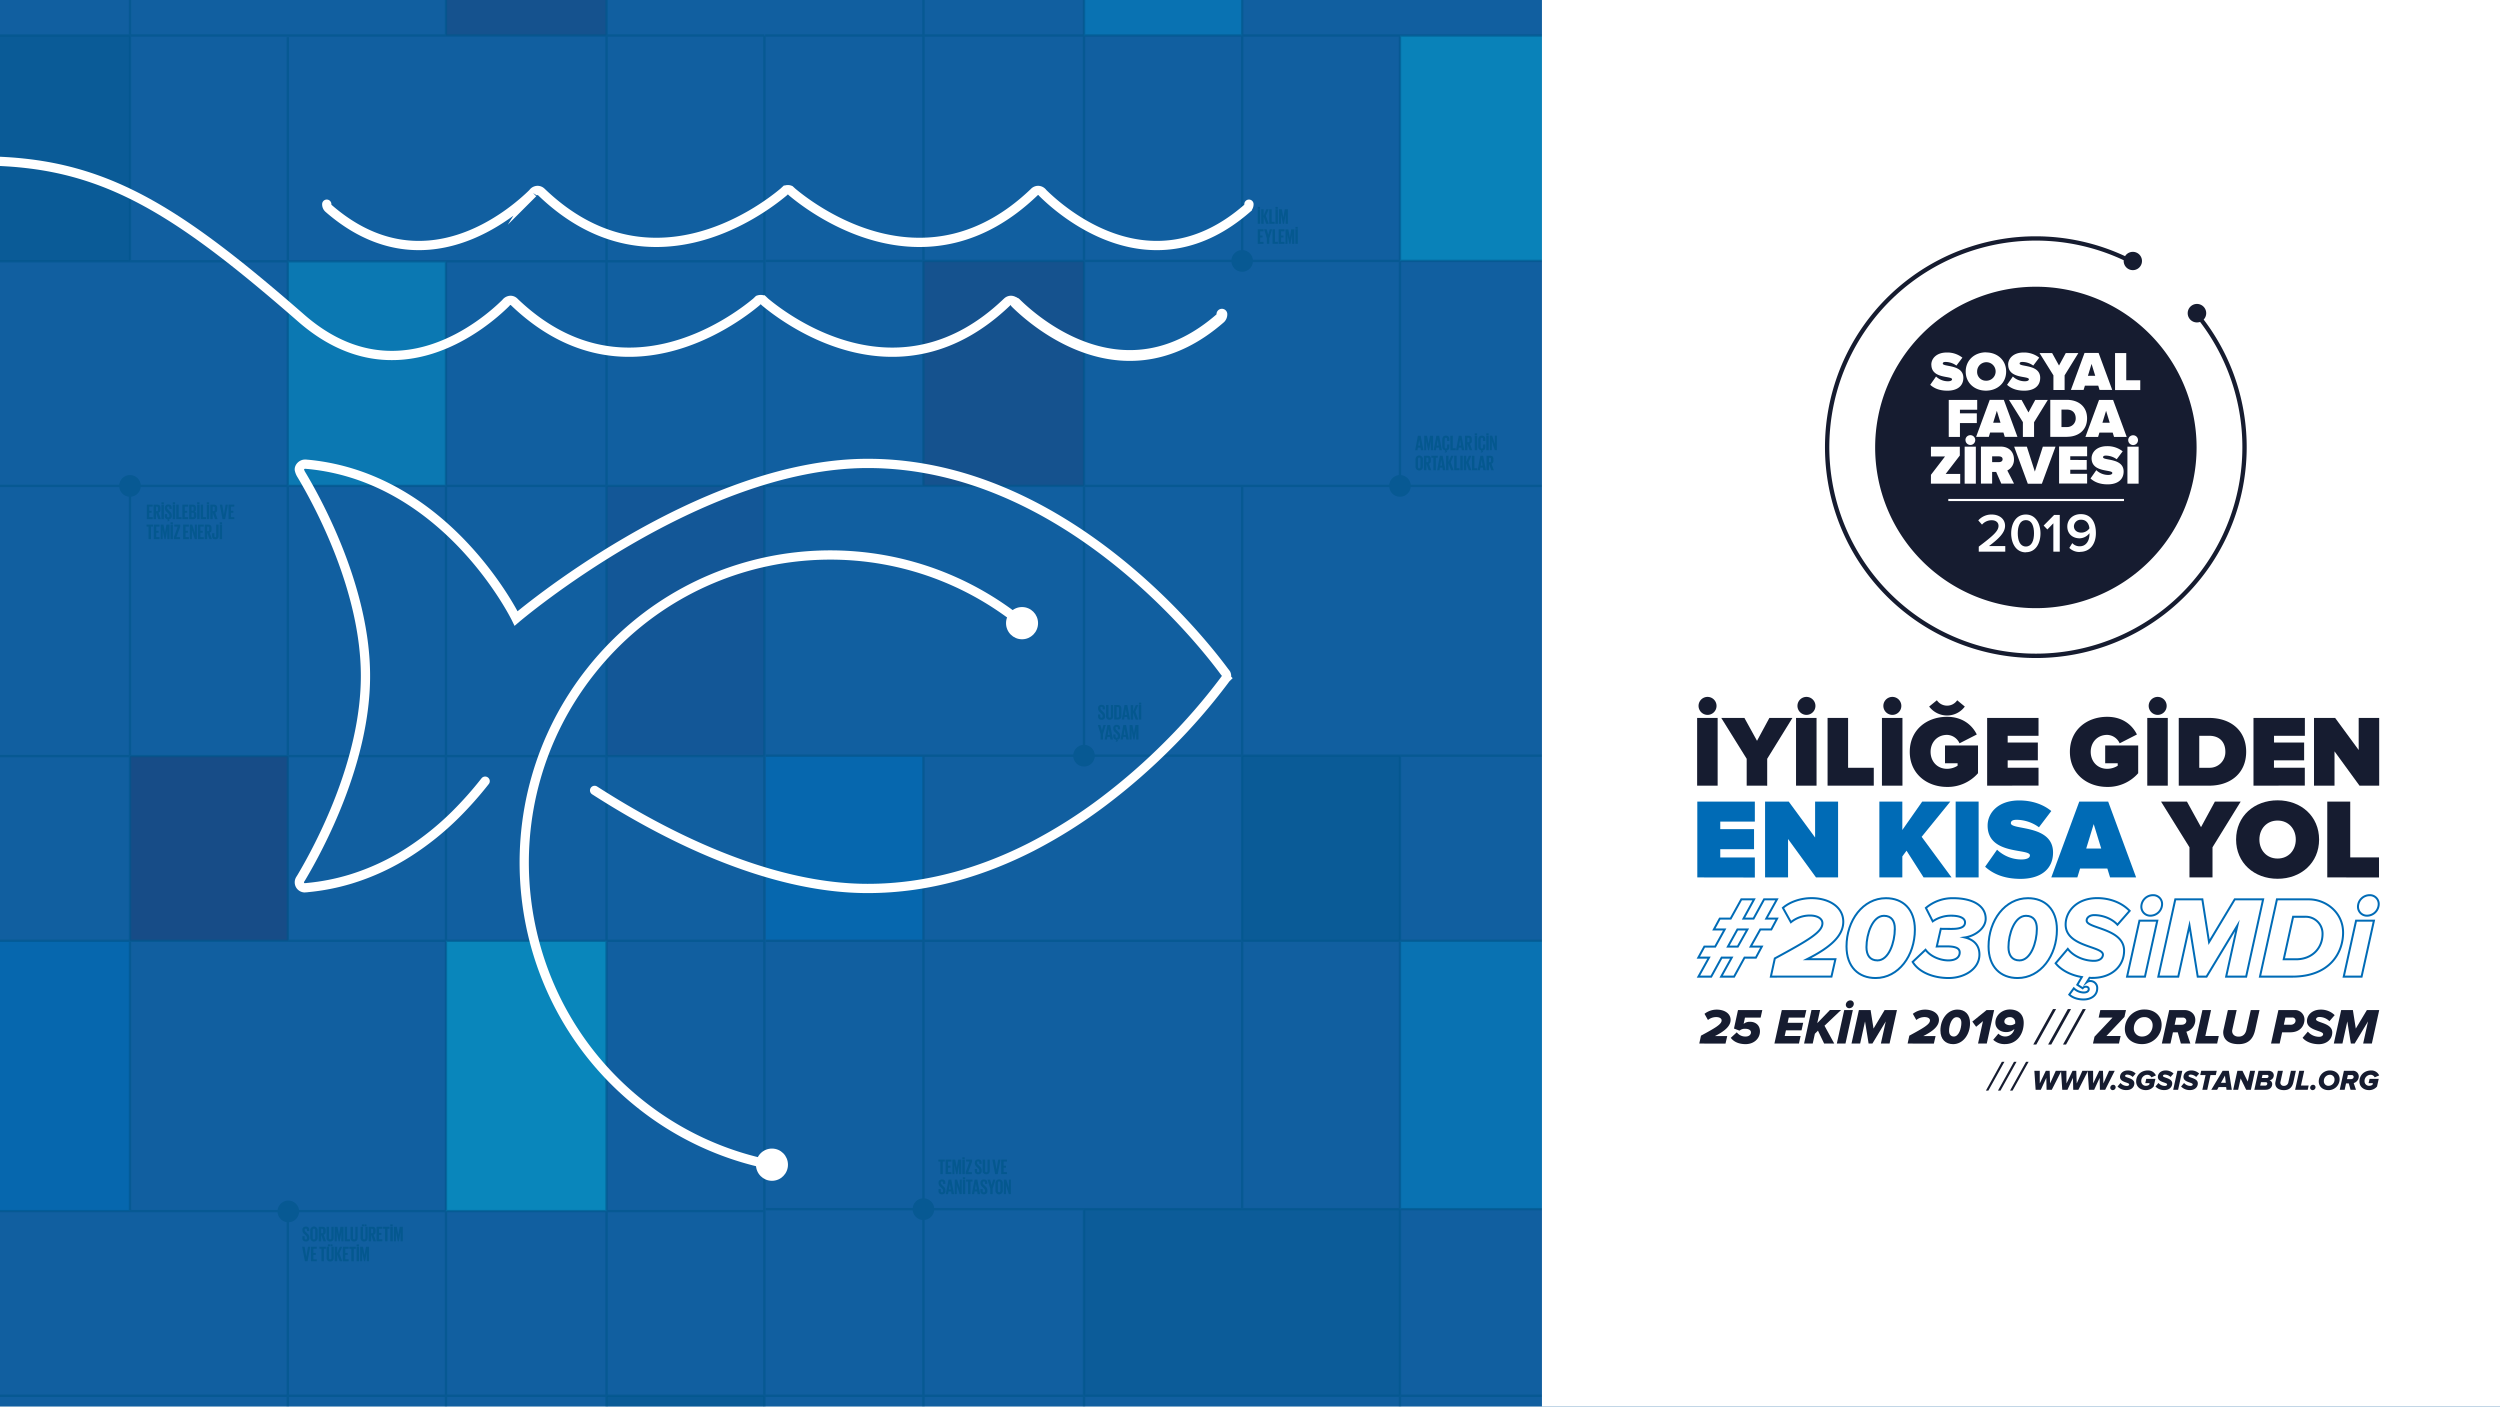 <?xml version="1.0" encoding="UTF-8"?> <svg xmlns="http://www.w3.org/2000/svg" viewBox="0 0 1621 912"><defs><style>.cls-1{isolation:isolate;}.cls-2{fill:#115fa0;}.cls-3{opacity:0.65;}.cls-13,.cls-4,.cls-5{fill:#00add8;}.cls-10,.cls-4{opacity:0.5;}.cls-20,.cls-5{opacity:0.75;}.cls-12,.cls-16,.cls-6{fill:#00558a;}.cls-14,.cls-6{opacity:0.6;}.cls-14,.cls-20,.cls-6{mix-blend-mode:color-dodge;}.cls-10,.cls-7,.cls-9{fill:#1e3768;}.cls-7{opacity:0.25;}.cls-10,.cls-12,.cls-7,.cls-9{mix-blend-mode:multiply;}.cls-8{fill:#006bb6;}.cls-13,.cls-9{opacity:0.7;}.cls-11{fill:#047dbb;}.cls-12{opacity:0.46;}.cls-15,.cls-18,.cls-19,.cls-22{fill:none;stroke-miterlimit:10;}.cls-15{stroke:#00558a;stroke-width:1.56px;}.cls-17{fill:#fff;}.cls-18,.cls-19{stroke:#fff;stroke-linecap:round;}.cls-18{stroke-width:7px;}.cls-19{stroke-width:6px;}.cls-21{fill:#161c30;}.cls-22{stroke:#006bb6;stroke-width:1.3px;}</style></defs><title>registerArtboard 19</title><g class="cls-1"><g id="TR"><g id="dokuzuncu_slide" data-name="dokuzuncu slide"><rect class="cls-2" x="-9.16" y="-8.82" width="1638.63" height="928.21"></rect><g class="cls-3"><rect class="cls-4" x="186.62" y="169.44" width="102.54" height="145.35"></rect><rect class="cls-5" x="289.16" y="610" width="104.11" height="175.27"></rect><rect class="cls-6" x="-9.19" y="23.02" width="93.47" height="146.42"></rect><rect class="cls-7" x="393.28" y="315.06" width="102.34" height="175.18"></rect><rect class="cls-8" x="-9.19" y="610" width="93.47" height="175.18"></rect><rect class="cls-6" x="393.28" y="905.03" width="102.34" height="13.36"></rect><rect class="cls-9" x="84.28" y="490.24" width="102.67" height="119.76"></rect><rect class="cls-10" x="289.16" y="-8.82" width="104.11" height="31.84"></rect><rect class="cls-11" x="702.88" y="-9.1" width="102.54" height="32.13"></rect><rect class="cls-6" x="805.41" y="489.99" width="102.47" height="120.02"></rect><rect class="cls-11" x="907.89" y="610.01" width="93" height="174.01"></rect><rect class="cls-12" x="702.88" y="784.02" width="204.88" height="121.02"></rect><rect class="cls-8" x="496.42" y="490.38" width="101.89" height="118.99"></rect><rect class="cls-13" x="907.75" y="23.02" width="93.14" height="146.16" transform="translate(1908.65 192.2) rotate(180)"></rect><rect class="cls-10" x="598.32" y="169.18" width="104.56" height="145.88" transform="translate(1301.19 484.24) rotate(180)"></rect></g><g class="cls-14"><line class="cls-15" x1="393.28" y1="-8.82" x2="393.28" y2="918.39"></line><line class="cls-15" x1="495.62" y1="23.02" x2="495.62" y2="315.06"></line><line class="cls-15" x1="495.62" y1="23.02" x2="-8.85" y2="23.02"></line><line class="cls-15" x1="186.62" y1="24.09" x2="186.62" y2="610.01"></line><line class="cls-15" x1="186.62" y1="785.19" x2="186.62" y2="918.39"></line><line class="cls-15" x1="495.62" y1="169.44" x2="-8.85" y2="169.44"></line><line class="cls-15" x1="289.16" y1="169.04" x2="289.16" y2="785.19"></line><line class="cls-15" x1="289.16" y1="785.27" x2="289.16" y2="918.39"></line><line class="cls-15" x1="289.16" y1="-8.82" x2="289.16" y2="23.02"></line><line class="cls-15" x1="495.62" y1="315.06" x2="-8.85" y2="315.06"></line><line class="cls-15" x1="495.62" y1="490.24" x2="-8.85" y2="490.24"></line><line class="cls-15" x1="495.62" y1="610" x2="-8.85" y2="610"></line><line class="cls-15" x1="495.62" y1="785.27" x2="-8.85" y2="785.27"></line><line class="cls-15" x1="1000.89" y1="905.03" x2="-8.85" y2="905.03"></line><line class="cls-15" x1="495.62" y1="315.06" x2="495.62" y2="918.39"></line><line class="cls-15" x1="84.28" y1="315.06" x2="84.28" y2="785.19"></line><line class="cls-15" x1="84.28" y1="-8.82" x2="84.28" y2="169.44"></line><ellipse class="cls-16" cx="186.95" cy="785.48" rx="7.01" ry="7.05"></ellipse><ellipse class="cls-16" cx="84.28" cy="315.06" rx="7.01" ry="7.05"></ellipse><line class="cls-15" x1="598.76" y1="23.02" x2="496.14" y2="23.02"></line><line class="cls-15" x1="598.76" y1="315.06" x2="598.76" y2="-8.82"></line><line class="cls-15" x1="598.76" y1="918.39" x2="598.76" y2="489.99"></line><line class="cls-15" x1="805.41" y1="784.02" x2="805.41" y2="315.06"></line><line class="cls-15" x1="805.41" y1="169.18" x2="805.41" y2="-8.82"></line><line class="cls-15" x1="496.42" y1="489.99" x2="1000.89" y2="489.99"></line><line class="cls-15" x1="702.88" y1="490.38" x2="702.88" y2="-8.82"></line><line class="cls-15" x1="702.88" y1="918.39" x2="702.88" y2="784.02"></line><line class="cls-15" x1="496.42" y1="315.06" x2="1000.89" y2="315.06"></line><line class="cls-15" x1="496.42" y1="169.18" x2="1000.89" y2="169.18"></line><line class="cls-15" x1="496.42" y1="610.01" x2="1000.89" y2="610.01"></line><line class="cls-15" x1="907.75" y1="314.79" x2="907.75" y2="23.02"></line><line class="cls-15" x1="907.75" y1="918.39" x2="907.75" y2="489.99"></line><line class="cls-15" x1="598.76" y1="23.02" x2="1000.89" y2="23.02"></line><line class="cls-15" x1="496.42" y1="784.02" x2="1000.89" y2="784.02"></line><ellipse class="cls-16" cx="805.41" cy="169.18" rx="7.01" ry="7.05"></ellipse><ellipse class="cls-16" cx="907.75" cy="315.06" rx="7.01" ry="7.05"></ellipse><ellipse class="cls-16" cx="702.88" cy="489.99" rx="7.01" ry="7.05"></ellipse><ellipse class="cls-16" cx="598.76" cy="784.02" rx="7.01" ry="7.05"></ellipse></g><rect class="cls-17" x="999.8" y="-10.74" width="629.35" height="928.85"></rect><path class="cls-18" d="M792.28,203.72a3.52,3.52,0,0,1-1,2.58C730,259.88,672,209.71,658.57,196.44"></path><path class="cls-19" d="M385.54,512.49c44.56,28.67,112.15,63.59,177.08,63.59C602,576.08,637.81,564.92,669,549a323.09,323.09,0,0,0,46.86-29.6,396.13,396.13,0,0,0,41.73-36.47A387.14,387.14,0,0,0,794,441c.38-.52.7-1,1-1.3a3.78,3.78,0,0,0,.3-1.41,3.54,3.54,0,0,0-.3-1.38c-.27-.39-.59-.84-1-1.31m0,0c-14-19.05-104.49-135.12-231.36-135.12-110.17,0-228,100.54-228,100.54s-44.28-91.18-134.83-99.92c-.53,0-1.1-.13-1.7-.13h-.56c-1.89.11-3.66,1.95-3.45,3.61a10.18,10.18,0,0,0,1.4,3.33c11.68,19.49,41.47,75,41.47,130.38,0,55.6-30,111.22-41.53,130.63l-.78,1.24a3.59,3.59,0,0,0,2.78,5.51l1-.08a3.48,3.48,0,0,0,.94-.09,142.43,142.43,0,0,0,27.74-5.42,152.34,152.34,0,0,0,38.27-17.78,185.08,185.08,0,0,0,29.82-24,236.12,236.12,0,0,0,19.36-21.79"></path><path class="cls-19" d="M211.87,132.39a3.55,3.55,0,0,0,1.06,2.63c61.24,53.54,119.22,3.37,132.64-9.88a3.4,3.4,0,0,1,.95-1,3.76,3.76,0,0,1,2-.66,3.53,3.53,0,0,1,2.47,1,.76.76,0,0,0,.17.15c69.18,66.42,141.72,12.62,156.81,0l1.48-1.37a3.37,3.37,0,0,1,1.38-.27,3.52,3.52,0,0,1,1.44.27l1.49,1.37c15.09,12.62,87.62,66.42,156.79,0,0,0,.1-.09.14-.15a3.5,3.5,0,0,1,2.45-1,3.6,3.6,0,0,1,2,.66,3.75,3.75,0,0,1,1,1c13.4,13.25,71.33,63.42,132.62,9.88a3.67,3.67,0,0,0,1.06-2.63"></path><path class="cls-19" d="M658.57,196.44a3.56,3.56,0,0,0-1-1,3.82,3.82,0,0,0-2-.69,3.52,3.52,0,0,0-2.48,1,1,1,0,0,1-.16.14c-69.15,66.35-141.71,12.57-156.8,0l-1.49-1.42a3.85,3.85,0,0,0-1.36-.23,4.24,4.24,0,0,0-1.47.23l-1.48,1.42c-15.09,12.57-87.61,66.35-156.8,0a.51.51,0,0,0-.13-.14,3.43,3.43,0,0,0-2.44-1,4,4,0,0,0-3,1.7c-13.4,13.27-71.3,63.41-132.62,9.86C99.26,122.4,52.22,97.73-45.87,105.8"></path><path class="cls-19" d="M662.35,403.78c-85.43-69-210.26-55.18-278.8,30.78S328.7,646.11,414.13,715.07a196.92,196.92,0,0,0,86.28,40.28"></path><ellipse class="cls-17" cx="500.54" cy="755.18" rx="10.38" ry="10.45"></ellipse><ellipse class="cls-17" cx="662.69" cy="404.06" rx="10.38" ry="10.45"></ellipse><g class="cls-20"><path class="cls-16" d="M196.07,802.83v-1.26h1.46v1.29c0,.52.24.83.78.83s.71-.33.71-.83v-.36a1.71,1.71,0,0,0-.7-1.34l-.93-.93a3.2,3.2,0,0,1-1.31-2.51v-.32a2,2,0,0,1,2.21-2.07c1.57,0,2.2.78,2.2,2.14v.76h-1.44v-.82c0-.54-.25-.8-.74-.8a.69.69,0,0,0-.75.78v.19c0,.53.29.83.75,1.28l1,1a3.14,3.14,0,0,1,1.27,2.44v.46a2,2,0,0,1-2.29,2.21A2,2,0,0,1,196.07,802.83Z"></path><path class="cls-16" d="M201.2,802.43v-4.56a2.39,2.39,0,1,1,4.76,0v4.56a2.39,2.39,0,1,1-4.76,0Zm3.19.25v-5.06c0-.57-.25-1-.81-1s-.8.4-.8,1v5.06c0,.57.24,1,.8,1S204.39,803.25,204.39,802.68Z"></path><path class="cls-16" d="M208.23,800.54v4.32h-1.58v-9.42H209c1.58,0,2.16.79,2.16,2.11v1.21c0,1-.36,1.61-1.25,1.82l1.5,4.28H209.7Zm0-3.81v2.93h.52a.68.68,0,0,0,.78-.77V797.5c0-.52-.24-.77-.78-.77Z"></path><path class="cls-16" d="M216.33,795.44v7.13c0,1.45-.62,2.4-2.22,2.4a2.12,2.12,0,0,1-2.35-2.4v-7.13h1.57v7.28c0,.55.23.93.78.93s.77-.38.77-.93v-7.28Z"></path><path class="cls-16" d="M221.35,798.75h0l-1.06,6.11h-.73l-1.18-6.11h0v6.11H217v-9.42h1.83l1,5.31h0l.91-5.31h2v9.42h-1.44Z"></path><path class="cls-16" d="M223.48,795.44h1.57v8.13h1.88v1.29h-3.45Z"></path><path class="cls-16" d="M231.87,795.44v7.13c0,1.45-.62,2.4-2.22,2.4a2.12,2.12,0,0,1-2.35-2.4v-7.13h1.57v7.28c0,.55.23.93.78.93s.77-.38.77-.93v-7.28Z"></path><path class="cls-16" d="M238.37,795.44v7.13c0,1.45-.62,2.4-2.22,2.4a2.12,2.12,0,0,1-2.35-2.4v-7.13h1.58v7.28c0,.55.22.93.77.93s.77-.38.77-.93v-7.28Zm-3.75-1.53H236v1.2h-1.34Zm1.67,0h1.34v1.2h-1.34Z"></path><path class="cls-16" d="M240.63,800.54v4.32h-1.57v-9.42h2.29c1.59,0,2.17.79,2.17,2.11v1.21c0,1-.36,1.61-1.26,1.82l1.51,4.28h-1.66Zm0-3.81v2.93h.53a.68.68,0,0,0,.77-.77V797.5c0-.52-.23-.77-.77-.77Z"></path><path class="cls-16" d="M244.17,795.44h3.75v1.29h-2.18v2.7h1.56v1.27h-1.56v2.87h2.18v1.29h-3.75Z"></path><path class="cls-16" d="M248.38,795.44h4.18v1.29h-1.3v8.13h-1.59v-8.13h-1.29Z"></path><path class="cls-16" d="M253.08,795.44h1.58v9.42h-1.58Zm0-1.53h1.52v1.2h-1.52Z"></path><path class="cls-16" d="M259.69,798.75h0l-1.06,6.11h-.73l-1.17-6.11h0v6.11h-1.3v-9.42h1.84l1,5.31h0l.91-5.31h2v9.42h-1.44Z"></path><path class="cls-16" d="M201.19,808.4l-1.78,9.42H197.7l-1.78-9.42h1.6l1.07,6.57h0l1.1-6.57Z"></path><path class="cls-16" d="M201.63,808.4h3.76v1.3H203.2v2.69h1.56v1.28H203.2v2.86h2.19v1.29h-3.76Z"></path><path class="cls-16" d="M207.08,808.4h4.19v1.3H210v8.12h-1.59V809.7h-1.3Z"></path><path class="cls-16" d="M216.36,808.4v7.13c0,1.46-.62,2.4-2.22,2.4a2.12,2.12,0,0,1-2.35-2.4V808.4h1.57v7.28c0,.56.22.93.78.93s.77-.37.77-.93V808.4Zm-3.76-1.52h1.34v1.19H212.6Zm1.67,0h1.34v1.19h-1.34Z"></path><path class="cls-16" d="M218.62,813.24v4.58h-1.57V808.4h1.57v4.14l1.71-4.14h1.55l-1.82,4.24,1.86,5.18h-1.66Z"></path><path class="cls-16" d="M222.31,808.4h3.75v1.3h-2.18v2.69h1.56v1.28h-1.56v2.86h2.18v1.29h-3.75Z"></path><path class="cls-16" d="M226.52,808.4h4.18v1.3h-1.3v8.12h-1.59V809.7h-1.29Z"></path><path class="cls-16" d="M231.22,808.4h1.58v9.42h-1.58Zm0-1.52h1.52v1.19h-1.52Z"></path><path class="cls-16" d="M237.83,811.71h0l-1.06,6.11H236l-1.18-6.11h0v6.11h-1.3V808.4h1.84l1,5.31h0l.91-5.31h2v9.42h-1.44Z"></path></g><g class="cls-20"><path class="cls-16" d="M815.5,135.7h1.57v9.42H815.5Zm0-1.53h1.52v1.2h-1.52Z"></path><path class="cls-16" d="M819.35,140.53v4.59h-1.57V135.7h1.57v4.14l1.71-4.14h1.55l-1.82,4.24,1.86,5.18H821Z"></path><path class="cls-16" d="M823,135.7h1.57v8.12h1.88v1.3H823Z"></path><path class="cls-16" d="M827,135.7h1.57v9.42H827Zm0-1.53h1.52v1.2H827Z"></path><path class="cls-16" d="M833.61,139h0l-1.07,6.11h-.73L830.6,139h0v6.11h-1.3V135.7h1.84l1,5.3h0l.91-5.3h2v9.42h-1.43Z"></path><path class="cls-16" d="M815.5,148.66h3.76V150h-2.19v2.7h1.56v1.28h-1.56v2.86h2.19v1.29H815.5Z"></path><path class="cls-16" d="M823,154.5v3.58h-1.57V154.5l-1.75-5.84h1.64l1,3.57h0l1-3.57h1.5Z"></path><path class="cls-16" d="M825.12,148.66h1.57v8.13h1.88v1.29h-3.45Z"></path><path class="cls-16" d="M829.08,148.66h3.76V150h-2.19v2.7h1.56v1.28h-1.56v2.86h2.19v1.29h-3.76Z"></path><path class="cls-16" d="M837.8,152h0l-1.06,6.11H836L834.8,152h0v6.11h-1.3v-9.42h1.84l1,5.31h0l.91-5.31h2v9.42H837.8Z"></path><path class="cls-16" d="M839.93,148.66h1.57v9.42h-1.57Zm0-1.52h1.52v1.19H840Z"></path></g><g class="cls-20"><path class="cls-16" d="M712,464.53v-1.26h1.46v1.29c0,.53.24.83.78.83s.71-.33.71-.83v-.36a1.69,1.69,0,0,0-.7-1.33l-.92-.93a3.19,3.19,0,0,1-1.32-2.52v-.32a2,2,0,0,1,2.21-2.07c1.58,0,2.2.78,2.2,2.14v.77H715v-.82c0-.54-.25-.81-.74-.81a.69.69,0,0,0-.75.78v.19c0,.53.29.84.75,1.28l1,1a3.16,3.16,0,0,1,1.27,2.45v.45a2,2,0,0,1-2.29,2.21A2,2,0,0,1,712,464.53Z"></path><path class="cls-16" d="M721.74,457.14v7.13c0,1.46-.62,2.4-2.22,2.4a2.12,2.12,0,0,1-2.35-2.4v-7.13h1.58v7.28c0,.56.22.93.77.93s.77-.37.77-.93v-7.28Z"></path><path class="cls-16" d="M727.14,459.67V464c0,1.45-.59,2.53-2.28,2.53h-2.43v-9.42h2.43C726.55,457.14,727.14,458.21,727.14,459.67Zm-2.47,5.6c.65,0,.9-.39.9-1v-4.93a.82.82,0,0,0-.9-.94H724v6.83Z"></path><path class="cls-16" d="M727.37,466.56l1.77-9.42h1.79l1.78,9.42H731.1l-.29-1.72h-1.67l-.28,1.72Zm2-3h1.25L730,459.8h0Z"></path><path class="cls-16" d="M734.73,462v4.58h-1.57v-9.42h1.57v4.14l1.71-4.14H738l-1.82,4.24,1.86,5.18h-1.66Z"></path><path class="cls-16" d="M738.41,457.14H740v9.42h-1.58Zm.05-1.52H740v1.19h-1.51Z"></path><path class="cls-16" d="M715.19,475.94v3.58h-1.58v-3.58l-1.75-5.83h1.64l1,3.57h0l.95-3.57h1.51Z"></path><path class="cls-16" d="M716.28,479.52l1.76-9.41h1.8l1.78,9.41H720l-.29-1.72H718l-.27,1.72Zm2-3h1.26l-.62-3.78h0Z"></path><path class="cls-16" d="M723.44,480.48c.44,0,.51-.11.51-.22s-.08-.15-.22-.15h-.07v-.5a1.89,1.89,0,0,1-1.82-2.11v-1.27h1.46v1.29c0,.53.24.84.78.84s.71-.34.71-.84v-.36a1.71,1.71,0,0,0-.7-1.33l-.93-.93a3.2,3.2,0,0,1-1.31-2.51v-.32a2,2,0,0,1,2.21-2.07c1.57,0,2.2.77,2.2,2.13v.77h-1.44v-.82c0-.54-.25-.81-.74-.81a.69.69,0,0,0-.75.78v.2c0,.52.29.83.75,1.27l1,1a3.18,3.18,0,0,1,1.27,2.45v.46a2,2,0,0,1-2.1,2.19v.14c.38.05.58.19.58.5s-.4.67-1.39.67Z"></path><path class="cls-16" d="M726.59,479.52l1.76-9.41h1.8l1.78,9.41h-1.62L730,477.8h-1.67l-.27,1.72Zm2-3h1.26l-.62-3.78h0Z"></path><path class="cls-16" d="M736.7,473.41h0l-1.06,6.11h-.73l-1.18-6.11h0v6.11h-1.3v-9.41h1.83l1,5.3h0l.91-5.3h2v9.41H736.7Z"></path></g><g class="cls-20"><path class="cls-16" d="M608.42,751.88h4.18v1.29h-1.3v8.13h-1.58v-8.13h-1.3Z"></path><path class="cls-16" d="M613.13,751.88h3.75v1.29H614.7v2.7h1.56v1.28H614.7V760h2.18v1.29h-3.75Z"></path><path class="cls-16" d="M621.85,755.19h0l-1.06,6.11H620l-1.17-6.11h0v6.11h-1.3v-9.42h1.84l1,5.31h0l.91-5.31h2v9.42h-1.43Z"></path><path class="cls-16" d="M624,751.88h1.58v9.42H624Zm0-1.53h1.51v1.2H624Z"></path><path class="cls-16" d="M627.78,760h2.39v1.29h-4V760l2.47-6.84h-2.22v-1.29h3.88v1.29Z"></path><path class="cls-16" d="M632.05,759.27V758h1.46v1.29c0,.53.24.83.77.83s.72-.33.72-.83v-.36a1.73,1.73,0,0,0-.7-1.34l-.93-.93a3.2,3.2,0,0,1-1.31-2.51v-.32a2,2,0,0,1,2.21-2.07c1.57,0,2.2.78,2.2,2.14v.76H635v-.82c0-.54-.25-.8-.75-.8a.69.69,0,0,0-.74.78V754c0,.53.29.83.74,1.28l1,1a3.14,3.14,0,0,1,1.27,2.44v.46a2,2,0,0,1-2.29,2.21A2,2,0,0,1,632.05,759.27Z"></path><path class="cls-16" d="M641.75,751.88V759c0,1.46-.62,2.4-2.22,2.4a2.12,2.12,0,0,1-2.35-2.4v-7.13h1.58v7.28c0,.56.22.93.77.93s.77-.37.77-.93v-7.28Z"></path><path class="cls-16" d="M648.72,751.88l-1.78,9.42h-1.71l-1.78-9.42h1.6l1.08,6.57h0l1.1-6.57Z"></path><path class="cls-16" d="M649.16,751.88h3.76v1.29h-2.18v2.7h1.56v1.28h-1.56V760h2.18v1.29h-3.76Z"></path><path class="cls-16" d="M608.52,772.23V771H610v1.29c0,.53.23.83.77.83s.72-.33.72-.83v-.36a1.71,1.71,0,0,0-.7-1.33l-.93-.93a3.17,3.17,0,0,1-1.31-2.52v-.32a2,2,0,0,1,2.21-2.07c1.57,0,2.19.78,2.19,2.14v.77H611.5v-.82q0-.81-.75-.81a.69.69,0,0,0-.74.78V767c0,.53.29.84.74,1.28l1,1a3.16,3.16,0,0,1,1.27,2.45v.45a2,2,0,0,1-2.29,2.21A2,2,0,0,1,608.52,772.23Z"></path><path class="cls-16" d="M613.26,774.26l1.77-9.41h1.8l1.78,9.41H617l-.29-1.72H615l-.28,1.72Zm2-3h1.25l-.62-3.78h0Z"></path><path class="cls-16" d="M620.37,768.34v5.92h-1.32v-9.41h1.54l1.7,5.4v-5.4h1.31v9.41h-1.38Z"></path><path class="cls-16" d="M624.29,764.85h1.57v9.41h-1.57Zm0-1.53h1.52v1.19h-1.52Z"></path><path class="cls-16" d="M626.39,764.85h4.18v1.29h-1.3v8.12h-1.58v-8.12h-1.3Z"></path><path class="cls-16" d="M630.16,774.26l1.76-9.41h1.8l1.78,9.41h-1.62l-.29-1.72h-1.67l-.27,1.72Zm2-3h1.26l-.62-3.78h0Z"></path><path class="cls-16" d="M635.72,772.23V771h1.46v1.29c0,.53.24.83.78.83s.71-.33.71-.83v-.36a1.71,1.71,0,0,0-.7-1.33l-.93-.93a3.2,3.2,0,0,1-1.31-2.52v-.32a2,2,0,0,1,2.21-2.07c1.57,0,2.2.78,2.2,2.14v.77H638.7v-.82c0-.54-.25-.81-.74-.81a.69.69,0,0,0-.75.78V767c0,.53.29.84.75,1.28l1,1a3.16,3.16,0,0,1,1.27,2.45v.45a2,2,0,0,1-2.29,2.21A2,2,0,0,1,635.72,772.23Z"></path><path class="cls-16" d="M643.64,770.68v3.58h-1.57v-3.58l-1.76-5.83H642l.95,3.56h0l1-3.56h1.5Z"></path><path class="cls-16" d="M645.46,771.83v-4.55a2.39,2.39,0,1,1,4.76,0v4.55a2.39,2.39,0,1,1-4.76,0Zm3.19.25V767c0-.57-.25-1-.81-1s-.8.41-.8,1v5.05c0,.57.24,1,.8,1S648.65,772.65,648.65,772.08Z"></path><path class="cls-16" d="M652.24,768.34v5.92h-1.33v-9.41h1.55l1.7,5.4v-5.4h1.31v9.41h-1.38Z"></path></g><g class="cls-20"><path class="cls-16" d="M917.59,291.94l1.77-9.42h1.79l1.78,9.42h-1.61l-.29-1.72h-1.67l-.28,1.72Zm2-3h1.25l-.62-3.78h0Z"></path><path class="cls-16" d="M927.71,285.83h0l-1.07,6.11h-.73l-1.17-6.11h0v6.11h-1.3v-9.42h1.84l1,5.31h0l.92-5.31h2v9.42h-1.43Z"></path><path class="cls-16" d="M929.58,291.94l1.77-9.42h1.8l1.78,9.42h-1.62l-.29-1.72h-1.67l-.27,1.72Zm2-3h1.25l-.62-3.78h0Z"></path><path class="cls-16" d="M936.83,292.9c.44,0,.51-.12.51-.23s-.08-.15-.22-.15h-.07V292c-1.34-.17-1.89-1.18-1.89-2.5V285c0-1.47.69-2.54,2.35-2.54s2.22,1,2.22,2.36v1.11h-1.44v-1.23c0-.59-.19-.92-.76-.92s-.8.4-.8,1v5.06c0,.57.24,1,.8,1s.76-.36.76-.92v-1.73h1.44v1.62c0,1.32-.53,2.29-2.09,2.35v.12c.38.06.58.2.58.5s-.4.67-1.39.67Z"></path><path class="cls-16" d="M940.38,282.52H942v8.13h1.88v1.29h-3.45Z"></path><path class="cls-16" d="M944.09,291.94l1.77-9.42h1.79l1.78,9.42h-1.61l-.29-1.72h-1.67l-.28,1.72Zm2-3h1.26l-.62-3.78h0Z"></path><path class="cls-16" d="M951.44,287.62v4.32h-1.57v-9.42h2.29c1.59,0,2.17.79,2.17,2.11v1.21c0,1-.36,1.61-1.26,1.82l1.51,4.28h-1.66Zm0-3.81v2.93H952a.68.68,0,0,0,.77-.77v-1.39c0-.52-.23-.77-.77-.77Z"></path><path class="cls-16" d="M956.22,282.52h1.57v9.42h-1.57Zm0-1.53h1.52v1.2h-1.52Z"></path><path class="cls-16" d="M960.17,292.9c.44,0,.51-.12.51-.23s-.09-.15-.22-.15h-.07V292c-1.34-.17-1.89-1.18-1.89-2.5V285c0-1.47.69-2.54,2.34-2.54s2.23,1,2.23,2.36v1.11h-1.44v-1.23c0-.59-.19-.92-.76-.92s-.8.4-.8,1v5.06c0,.57.24,1,.8,1s.76-.36.76-.92v-1.73h1.44v1.62c0,1.32-.53,2.29-2.09,2.35v.12c.37.06.58.2.58.5s-.4.67-1.39.67Z"></path><path class="cls-16" d="M963.71,282.52h1.58v9.42h-1.58Zm0-1.53h1.51v1.2h-1.51Z"></path><path class="cls-16" d="M967.32,286v5.92H966v-9.42h1.55l1.69,5.4v-5.4h1.32v9.42h-1.38Z"></path><path class="cls-16" d="M917.84,302.47v-4.56a2.39,2.39,0,1,1,4.76,0v4.56a2.39,2.39,0,1,1-4.76,0Zm3.19.25v-5.06c0-.56-.25-1-.82-1s-.8.41-.8,1v5.06c0,.57.25,1,.8,1S921,303.29,921,302.72Z"></path><path class="cls-16" d="M924.86,300.58v4.32h-1.57v-9.42h2.29c1.59,0,2.17.8,2.17,2.12v1.2c0,1-.36,1.61-1.26,1.82L928,304.9h-1.66Zm0-3.8v2.93h.53a.68.68,0,0,0,.77-.78v-1.39c0-.51-.23-.76-.77-.76Z"></path><path class="cls-16" d="M928.08,295.48h4.18v1.3H931v8.12h-1.58v-8.12h-1.3Z"></path><path class="cls-16" d="M931.85,304.9l1.76-9.42h1.8l1.78,9.42h-1.62l-.29-1.72h-1.67l-.27,1.72Zm2-3h1.26l-.62-3.77h0Z"></path><path class="cls-16" d="M939.2,300.32v4.58h-1.57v-9.42h1.57v4.14l1.72-4.14h1.54l-1.82,4.24,1.86,5.18h-1.65Z"></path><path class="cls-16" d="M942.89,295.48h1.57v8.13h1.88v1.29h-3.45Z"></path><path class="cls-16" d="M946.85,295.48h1.57v9.42h-1.57Z"></path><path class="cls-16" d="M950.7,300.32v4.58h-1.57v-9.42h1.57v4.14l1.71-4.14H954l-1.82,4.24L954,304.9h-1.66Z"></path><path class="cls-16" d="M954.39,295.48H956v8.13h1.88v1.29h-3.45Z"></path><path class="cls-16" d="M958.1,304.9l1.76-9.42h1.8l1.78,9.42h-1.62l-.29-1.72h-1.67l-.27,1.72Zm2-3h1.26l-.62-3.77h0Z"></path><path class="cls-16" d="M965.45,300.58v4.32h-1.57v-9.42h2.29c1.59,0,2.17.8,2.17,2.12v1.2c0,1-.36,1.61-1.26,1.82l1.51,4.28h-1.66Zm0-3.8v2.93H966a.68.68,0,0,0,.77-.78v-1.39c0-.51-.23-.76-.77-.76Z"></path></g><g class="cls-20"><path class="cls-16" d="M95.19,327.21H99v1.29H96.77v2.69h1.56v1.28H96.77v2.86H99v1.29H95.19Z"></path><path class="cls-16" d="M101.15,332.3v4.32H99.58v-9.41h2.29c1.59,0,2.17.79,2.17,2.11v1.21c0,1-.36,1.61-1.26,1.82l1.51,4.27h-1.66Zm0-3.8v2.93h.53a.68.68,0,0,0,.77-.78v-1.39c0-.51-.23-.76-.77-.76Z"></path><path class="cls-16" d="M104.69,327.21h1.57v9.41h-1.57Zm0-1.53h1.52v1.19h-1.52Z"></path><path class="cls-16" d="M108.48,337.58c.44,0,.51-.11.51-.22s-.08-.15-.22-.15h-.07v-.5a1.89,1.89,0,0,1-1.82-2.11v-1.27h1.46v1.29c0,.53.24.84.78.84s.72-.34.72-.84v-.36a1.72,1.72,0,0,0-.71-1.33l-.92-.93a3.17,3.17,0,0,1-1.31-2.51v-.32a2,2,0,0,1,2.2-2.07c1.58,0,2.2.77,2.2,2.14V330h-1.44v-.82c0-.54-.25-.81-.74-.81a.7.7,0,0,0-.75.78v.2c0,.52.29.83.75,1.27l1,1a3.21,3.21,0,0,1,1.27,2.45v.46a2,2,0,0,1-2.1,2.19v.14c.37.06.58.19.58.5s-.4.67-1.4.67Z"></path><path class="cls-16" d="M112,327.21h1.57v9.41H112Zm0-1.53h1.52v1.19h-1.52Z"></path><path class="cls-16" d="M114.29,327.21h1.58v8.12h1.87v1.29h-3.45Z"></path><path class="cls-16" d="M118.25,327.21H122v1.29h-2.18v2.69h1.56v1.28h-1.56v2.86H122v1.29h-3.76Z"></path><path class="cls-16" d="M122.64,327.21h2.28c1.57,0,2.1.73,2.1,2.07v1a1.37,1.37,0,0,1-.94,1.5,1.41,1.41,0,0,1,1.17,1.56v1.25c0,1.34-.59,2.07-2.16,2.07h-2.45Zm1.58,4h.55c.51,0,.74-.26.74-.76v-1.16a.66.66,0,0,0-.76-.76h-.53Zm0,1.21v2.94h.69a.68.68,0,0,0,.77-.76v-1.42c0-.5-.24-.76-.79-.76Z"></path><path class="cls-16" d="M127.83,327.21h1.58v9.41h-1.58Zm0-1.53h1.52v1.19h-1.52Z"></path><path class="cls-16" d="M130.11,327.21h1.57v8.12h1.88v1.29h-3.45Z"></path><path class="cls-16" d="M134.07,327.21h1.57v9.41h-1.57Zm0-1.53h1.52v1.19h-1.52Z"></path><path class="cls-16" d="M137.92,332.3v4.32h-1.57v-9.41h2.29c1.59,0,2.17.79,2.17,2.11v1.21c0,1-.36,1.61-1.26,1.82l1.5,4.27H139.4Zm0-3.8v2.93h.53a.69.69,0,0,0,.77-.78v-1.39a.67.67,0,0,0-.77-.76Z"></path><path class="cls-16" d="M147.73,327.21,146,336.62h-1.71l-1.78-9.41h1.6l1.08,6.57h0l1.11-6.57Z"></path><path class="cls-16" d="M148.18,327.21h3.75v1.29h-2.18v2.69h1.56v1.28h-1.56v2.86h2.18v1.29h-3.75Z"></path><path class="cls-16" d="M95,340.17H99.2v1.29H97.9v8.13H96.31v-8.13H95Z"></path><path class="cls-16" d="M99.72,340.17h3.75v1.29h-2.18v2.7h1.56v1.27h-1.56v2.86h2.18v1.3H99.72Z"></path><path class="cls-16" d="M108.44,343.48h0l-1.06,6.11h-.73l-1.18-6.11h0v6.11h-1.3v-9.42h1.83l1,5.31h0l.91-5.31h2v9.42h-1.44Z"></path><path class="cls-16" d="M110.57,340.17h1.57v9.42h-1.57Zm0-1.53h1.52v1.2h-1.52Z"></path><path class="cls-16" d="M114.38,348.29h2.38v1.3h-4v-1.3l2.47-6.83H113v-1.29h3.88v1.29Z"></path><path class="cls-16" d="M118.72,340.17h3.76v1.29H120.3v2.7h1.56v1.27H120.3v2.86h2.18v1.3h-3.76Z"></path><path class="cls-16" d="M124.44,343.67v5.92h-1.33v-9.42h1.55l1.7,5.4v-5.4h1.31v9.42h-1.38Z"></path><path class="cls-16" d="M128.36,340.17h3.75v1.29h-2.18v2.7h1.56v1.27h-1.56v2.86h2.18v1.3h-3.75Z"></path><path class="cls-16" d="M134.32,345.27v4.32h-1.57v-9.42H135c1.59,0,2.17.79,2.17,2.11v1.21c0,1-.36,1.61-1.26,1.82l1.5,4.28H135.8Zm0-3.81v2.93h.52a.69.69,0,0,0,.78-.78v-1.38c0-.52-.24-.77-.78-.77Z"></path><path class="cls-16" d="M141.76,340.17v7.28c0,1.36-.59,2.25-2.17,2.25s-2.07-.91-2.07-2.1v-1.87H139v1.9c0,.47.17.75.58.75s.6-.28.6-.77v-7.44Z"></path><path class="cls-16" d="M142.44,340.17H144v9.42h-1.57Zm0-1.53H144v1.2h-1.51Z"></path></g><path class="cls-21" d="M1448.38,242.8a136.55,136.55,0,0,0-19.53-35.59,6,6,0,1,0-2.32,1.51,133.91,133.91,0,1,1-49.53-40c0,.17,0,.33,0,.5a5.93,5.93,0,1,0,.9-3.13,137.36,137.36,0,0,0-58-12.87,136.72,136.72,0,1,0,128.49,89.62Z"></path><path class="cls-21" d="M1349.47,337a4.41,4.41,0,0,0-4.74,4.13c0,2.91,2.28,4.23,4.84,4.23a6.42,6.42,0,0,0,5.2-2.78C1354.56,340,1353.13,337,1349.47,337Z"></path><polygon class="cls-21" points="1363.21 274.09 1367.95 274.09 1365.58 266.37 1363.21 274.09"></polygon><path class="cls-21" d="M1296.12,295.89h-4.42v3.77h4.42c1.22,0,2.37-.58,2.37-1.91S1297.34,295.89,1296.12,295.89Z"></path><polygon class="cls-21" points="1292.38 274.09 1297.12 274.09 1294.75 266.37 1292.38 274.09"></polygon><path class="cls-21" d="M1313.59,337.24c-3.88,0-5.27,4-5.27,8.54s1.39,8.58,5.27,8.58,5.26-4.06,5.26-8.58S1317.47,337.24,1313.59,337.24Z"></path><path class="cls-21" d="M1287.72,246.85a6,6,0,1,0-5.75-6A5.67,5.67,0,0,0,1287.72,246.85Z"></path><path class="cls-21" d="M1320.06,185.91a104.21,104.21,0,1,0,104.21,104.21A104.21,104.21,0,0,0,1320.06,185.91Zm40.68,42.94,8.84,24h-8.23l-.86-2.8h-8.63l-.86,2.8h-8.23l8.84-24Zm-7.7,69.41v6.32h-10.68v2.62h10.93v6.33h-18.18v-24h18.18v6.33h-10.93v2.37Zm-12.9-15H1329.4v-24h10.71c7.54,0,13.15,4.31,13.15,12S1347.65,283.22,1340.14,283.22Zm-34.25,30.31h-8.26l-3.31-7.55h-2.62v7.55h-7.26v-24h12.79c5.61,0,8.63,3.74,8.63,8.23a7.73,7.73,0,0,1-4.32,7.26Zm-6-30.31-.87-2.81h-8.62l-.86,2.81h-8.23l8.84-24h9.13l8.83,24Zm-18.75,6.34v24h-7.26v-24Zm-6.75-4.27a3.18,3.18,0,1,1,3.19,3.19A3.2,3.2,0,0,1,1274.43,285.29Zm-3.56-11v9h-7.26v-24h18.45v6.33h-11.19V268h10.94v6.32Zm31.82-15h8.16l4.45,8.09,4.39-8.09h8.15l-8.91,14.45v9.52h-7.25V273.7Zm11.57,30.31,5.18,16.13,5.17-16.13h8.23l-8.84,24h-9.13l-8.84-24Zm16.39-60.71,4.46,8.08,4.38-8.08h8.16l-8.91,14.44v9.52h-7.26v-9.52l-9-14.44Zm-28.54,7.58c0-4.06,3.38-7.94,10-7.94a15.79,15.79,0,0,1,10.17,3.34l-3.88,5.14a12.11,12.11,0,0,0-7-2.37c-1.44,0-1.83.46-1.83,1.08,0,2.26,13.33.32,13.33,9.23,0,5.28-3.92,8.33-10.35,8.33-5.1,0-8.59-1.51-11.14-3.8l3.77-5.39a11.22,11.22,0,0,0,7.73,3.09c1.36,0,2.66-.36,2.66-1.3C1315.48,243.54,1302.11,245.88,1302.11,236.43Zm-14.39-8c7.4,0,13.11,5,13.11,12.4s-5.71,12.39-13.11,12.39-13.11-5-13.11-12.39S1280.32,228.45,1287.72,228.45Zm-35.42,8c0-4.06,3.38-7.94,10-7.94a15.78,15.78,0,0,1,10.16,3.34l-3.88,5.14a12.11,12.11,0,0,0-7-2.37c-1.44,0-1.83.46-1.83,1.08,0,2.26,13.33.32,13.33,9.23,0,5.28-3.92,8.33-10.35,8.33-5.1,0-8.59-1.51-11.14-3.8l3.78-5.39a11.17,11.17,0,0,0,7.72,3.09c1.36,0,2.66-.36,2.66-1.3C1265.67,243.54,1252.3,245.88,1252.3,236.43Zm-.23,71.35,9.13-11.89h-9.13v-6.33h18.72v5.72l-9.16,11.92H1271v6.33h-19Zm48.19,49.85h-17.19v-3.27c9.22-7,12.81-10.07,12.81-13.49,0-2.49-2.13-3.63-4.31-3.63a8.23,8.23,0,0,0-6.4,2.85l-2.42-2.74a11.36,11.36,0,0,1,8.75-3.81c4.59,0,8.62,2.6,8.62,7.33,0,4.38-4,8.29-10.4,13.1h10.54Zm13.33.43c-6.66,0-9.5-6.3-9.5-12.28s2.84-12.24,9.5-12.24,9.5,6.26,9.5,12.24S1320.24,358.06,1313.59,358.06Zm22-.43h-4.16V339.3l-3.88,4-2.42-2.52,6.83-6.91h3.63Zm13,.2a9.3,9.3,0,0,1-6.8-2.64l1.92-3.13a6.26,6.26,0,0,0,4.88,2.07c4.3,0,6.26-3.92,6.26-7.8v-.71a8.23,8.23,0,0,1-6.37,3.35c-4.27,0-8-2.64-8-7.69,0-4.38,3.45-8,8.75-8,7,0,9.79,5.65,9.79,12.27C1359,352.42,1355.45,357.83,1348.58,357.83Zm28.63-33H1263.28v-1.4h113.93Zm-21-27.67c0-4.06,3.38-7.94,10-7.94a15.85,15.85,0,0,1,10.17,3.34l-3.88,5.14a12.11,12.11,0,0,0-7-2.37c-1.44,0-1.84.47-1.84,1.08,0,2.26,13.33.32,13.33,9.23,0,5.28-3.91,8.34-10.34,8.34-5.1,0-8.59-1.51-11.14-3.81l3.77-5.39a11.2,11.2,0,0,0,7.73,3.09c1.36,0,2.65-.36,2.65-1.29C1369.55,304.26,1356.19,306.59,1356.19,297.14Zm14.56-13.92-.86-2.81h-8.62l-.86,2.81h-8.23l8.84-24h9.12l8.84,24Zm15.94,30.31h-7.26v-24h7.26Zm-6.75-28.24a3.18,3.18,0,1,1,3.19,3.19A3.2,3.2,0,0,1,1379.94,285.29Zm7.81-32.48H1371.4v-24h7.26v17.64h9.09Z"></path><polygon class="cls-21" points="1356.17 235.96 1353.8 243.69 1358.55 243.69 1356.17 235.96"></polygon><path class="cls-21" d="M1340.14,265.58h-3.48v11.31h3.45a5.53,5.53,0,0,0,5.78-5.67C1345.89,268,1344,265.58,1340.14,265.58Z"></path><path class="cls-8" d="M1100.53,568.92V519.74h37.31v13h-22.42v4.86h21.9v13h-21.9v5.38h22.42v13Z"></path><path class="cls-8" d="M1177.5,568.92,1159.37,544v24.92h-14.9V519.74h15.34l17.1,23.3v-23.3h14.9v49.18Z"></path><path class="cls-8" d="M1247.26,568.92l-11.06-17.33-2.73,3.69v13.64h-14.89V519.74h14.89v18.43l12.9-18.43h18.21L1246,542.59l19.39,26.33Z"></path><path class="cls-8" d="M1268.05,568.92V519.74h14.89v49.18Z"></path><path class="cls-8" d="M1287.15,562l7.74-11.06a22.93,22.93,0,0,0,15.85,6.34c2.8,0,5.46-.74,5.46-2.66,0-4.72-27.43.08-27.43-19.31,0-8.34,6.93-16.3,20.42-16.3,8,0,15.27,2.29,20.87,6.86l-8,10.54a24.9,24.9,0,0,0-14.46-4.86c-2.94,0-3.76,1-3.76,2.21,0,4.64,27.36.66,27.36,19,0,10.83-8,17.1-21.24,17.1C1299.53,569.8,1292.38,566.71,1287.15,562Z"></path><path class="cls-8" d="M1368.18,568.92l-1.77-5.75h-17.7l-1.76,5.75h-16.89l18.14-49.18h18.73l18.13,49.18Zm-10.62-34.58-4.86,15.85h9.73Z"></path><path class="cls-21" d="M1419.65,568.92V549.38l-18.44-29.64H1418l9.14,16.59,9-16.59h16.73l-18.28,29.64v19.54Z"></path><path class="cls-21" d="M1449.88,544.36c0-15.11,11.72-25.43,26.91-25.43s26.91,10.32,26.91,25.43S1492,569.8,1476.79,569.8,1449.88,559.48,1449.88,544.36Zm38.71,0c0-6.85-4.65-12.31-11.8-12.31s-11.8,5.46-11.8,12.31,4.65,12.32,11.8,12.32S1488.59,551.22,1488.59,544.36Z"></path><path class="cls-21" d="M1509,568.92V519.74h14.89v36.2h18.66v13Z"></path><path class="cls-21" d="M1100.42,509.42V465.5h13.3v43.92Zm.92-51.75a5.83,5.83,0,1,1,5.86,5.86A5.87,5.87,0,0,1,1101.34,457.67Z"></path><path class="cls-21" d="M1132.55,509.42V492l-16.46-26.47h15l8.16,14.82,8-14.82h14.94L1145.85,492v17.45Z"></path><path class="cls-21" d="M1164.55,509.42V465.5h13.3v43.92Zm.92-51.75a5.83,5.83,0,1,1,5.86,5.86A5.87,5.87,0,0,1,1165.47,457.67Z"></path><path class="cls-21" d="M1185,509.42V465.5h13.3v32.33h16.66v11.59Z"></path><path class="cls-21" d="M1220.25,509.42V465.5h13.3v43.92Zm.92-51.75a5.83,5.83,0,1,1,5.86,5.86A5.87,5.87,0,0,1,1221.17,457.67Z"></path><path class="cls-21" d="M1238.29,487.5c0-14.1,10.87-22.72,24.17-22.72,10.46,0,16.52,5.79,19.29,11.46l-11.2,5.72a9.15,9.15,0,0,0-8.09-5.46c-6.39,0-10.67,4.87-10.67,11s4.28,11,10.67,11a12.88,12.88,0,0,0,6.84-2v-1.58h-8.16V483.35h21.4v18a26.08,26.08,0,0,1-20.08,8.89C1249.16,510.21,1238.29,501.52,1238.29,487.5Zm24.17-23.58a14.54,14.54,0,0,1-11.59-5.79l5-4.08a7.93,7.93,0,0,0,6.59,3.49,7.78,7.78,0,0,0,6.58-3.49l4.94,4.08A14.23,14.23,0,0,1,1262.46,463.92Z"></path><path class="cls-21" d="M1288.46,509.42V465.5h33.32v11.59h-20v4.35h19.56V493h-19.56v4.8h20v11.59Z"></path><path class="cls-21" d="M1342.12,487.5c0-14.1,10.87-22.72,24.17-22.72,10.46,0,16.52,5.79,19.29,11.46l-11.2,5.72a9.15,9.15,0,0,0-8.09-5.46c-6.39,0-10.67,4.87-10.67,11s4.28,11,10.67,11a12.88,12.88,0,0,0,6.84-2v-1.58H1365V483.35h21.4v18a26.08,26.08,0,0,1-20.08,8.89C1353,510.21,1342.12,501.52,1342.12,487.5Z"></path><path class="cls-21" d="M1392.29,509.42V465.5h13.3v43.92Zm.92-51.75a5.83,5.83,0,1,1,5.86,5.86A5.87,5.87,0,0,1,1393.21,457.67Z"></path><path class="cls-21" d="M1412.7,509.42V465.5h19.62c13.83,0,24.1,7.9,24.1,21.93s-10.27,22-24,22Zm30.22-22c0-5.93-3.42-10.34-10.53-10.34H1426v20.74h6.32A10.14,10.14,0,0,0,1442.92,487.43Z"></path><path class="cls-21" d="M1461.16,509.42V465.5h33.32v11.59h-20v4.35H1494V493h-19.56v4.8h20v11.59Z"></path><path class="cls-21" d="M1529.9,509.42l-16.2-22.25v22.25h-13.3V465.5h13.7l15.27,20.81V465.5h13.3v43.92Z"></path><path class="cls-22" d="M1116,633.25l6.84-12.32h-6.54l-6.76,12.32h-8.26l6.83-12.32h-6.91l3.91-7.14h7l6.16-11.12h-7l3.83-7.06h7.06l6.91-12.47h8.26l-6.83,12.47H1137l6.83-12.47h8.34l-6.91,12.47h7l-3.76,7.06h-7.13l-6.24,11.12h7.21l-3.83,7.14h-7.36l-6.76,12.32Zm17-30.58h-6.46l-6.16,11.12h6.38Z"></path><path class="cls-22" d="M1148.23,633.25l2.56-11.8c21.71-11.79,30.87-17.05,30.87-22.83,0-3.08-3.38-5-8.11-5a19.46,19.46,0,0,0-12.32,4.35l-5.18-9.31c4.65-4,11.71-6.31,18.55-6.31,11,0,20.58,5.48,20.58,15.32,0,9.09-8.26,16.61-23.51,24.27h18.41l-2.56,11.27Z"></path><path class="cls-22" d="M1197.28,613.64c0-16.83,10.67-31.25,25.54-31.25,11,0,18.78,7.06,18.78,20.43,0,16.83-10.59,31.33-25.46,31.33C1205.1,634.15,1197.28,627,1197.28,613.64Zm31.33-11.42c0-5-2.1-8.41-7.06-8.41-7.36,0-11.34,11.72-11.34,20.36,0,5,2.17,8.56,7.13,8.56C1224.7,622.73,1228.61,611,1228.61,602.22Z"></path><path class="cls-22" d="M1240.17,623.71l8.34-7.89c3.53,4.73,10,6.91,14.8,6.91,5.11,0,7.36-2.26,7.36-5.19,0-2-1.42-3.9-8.19-3.9-2.17,0-5.93,0-6.68.07l2.63-11.49c.82.08,5.18.08,7.06.08,5.18,0,8.64-1,8.64-4.21,0-2.78-3.31-4.36-9-4.36a20.65,20.65,0,0,0-11.94,3.68l-4.43-8.71a26.63,26.63,0,0,1,17.65-6.31c12.92,0,21.11,5,21.11,13.3,0,6.31-7,11.26-13.52,12.16,5.26,1.28,9.46,4.51,9.46,11.12,0,8.94-9.24,15.18-20,15.18C1253.85,634.15,1244.38,630.62,1240.17,623.71Z"></path><path class="cls-22" d="M1289.38,613.64c0-16.83,10.66-31.25,25.54-31.25,11,0,18.78,7.06,18.78,20.43,0,16.83-10.6,31.33-25.47,31.33C1297.19,634.15,1289.38,627,1289.38,613.64Zm31.32-11.42c0-5-2.1-8.41-7.06-8.41-7.36,0-11.35,11.72-11.35,20.36,0,5,2.18,8.56,7.14,8.56C1316.79,622.73,1320.7,611,1320.7,602.22Z"></path><path class="cls-22" d="M1341.73,644.89l2.93-4.06a9.62,9.62,0,0,0,6.38,2.71c2,0,3.31-.75,3.31-2.26,0-.82-.68-1.5-1.95-1.5a2.64,2.64,0,0,0-2,1l-3.46-2.26,2.93-5c-7.28-1.21-13.44-4.51-17-8.94l7.89-9.32c3.45,4.58,10.21,7.74,17,7.74,4.13,0,5.78-2.18,5.78-4,0-5.56-24.18-5-24.18-19.53,0-8.49,7.21-17.13,20.5-17.13,8.12,0,15.93,2.93,21,8.26l-7.89,9c-3.9-4.29-10.14-6.24-15.09-6.24-2.93,0-4.89,1.58-4.89,3.53,0,5.26,24.27,5,24.27,19.53,0,9.84-7.82,17.66-20.51,17.66a14.78,14.78,0,0,1-1.88-.08l-1.8,2.86a3.66,3.66,0,0,1,2.25-.76,4.46,4.46,0,0,1,4.51,4.81c0,4.43-3.91,7.14-8.72,7.14C1346.91,648.12,1343.46,646.62,1341.73,644.89Z"></path><path class="cls-22" d="M1379.21,633.25l8-36.29h11.57l-8,36.29Zm9.24-45.23a7.57,7.57,0,0,1,7.51-7.58,5.7,5.7,0,0,1,5.94,5.63,7.63,7.63,0,0,1-7.44,7.66A5.78,5.78,0,0,1,1388.45,588Z"></path><path class="cls-22" d="M1443.44,633.25l7.28-33.13-20,33.13H1425l-5.33-33.13-7.29,33.13h-12.92l11-50.11H1428l4.35,27.72L1449,583.14h18.4l-11,50.11Z"></path><path class="cls-22" d="M1465.37,633.25l11-50.11h20.66c11.12,0,22.23,8.49,22.23,21.56,0,12.92-8.48,28.55-33,28.55ZM1488.73,622c10.74,0,17.2-7.51,17.2-16.38a10.9,10.9,0,0,0-11.19-11.19h-7.89L1480.77,622h8Z"></path><path class="cls-22" d="M1519.68,633.25l8-36.29h11.57l-8,36.29Zm9.24-45.23a7.57,7.57,0,0,1,7.51-7.58,5.7,5.7,0,0,1,5.93,5.63,7.63,7.63,0,0,1-7.43,7.66A5.78,5.78,0,0,1,1528.92,588Z"></path><path class="cls-21" d="M1101.81,676.64l1.11-5.11c9.41-5.11,13.38-7.39,13.38-9.9,0-1.34-1.47-2.15-3.52-2.15a8.42,8.42,0,0,0-5.34,1.89l-2.24-4a12.78,12.78,0,0,1,8-2.73c4.75,0,8.92,2.37,8.92,6.64,0,3.94-3.58,7.2-10.19,10.52h8l-1.11,4.88Z"></path><path class="cls-21" d="M1122.23,672.93l3.91-3.58a6.8,6.8,0,0,0,5.73,2.73c2.28,0,3.45-1.27,3.45-2.7s-1.5-2.31-3.71-2.31a5.32,5.32,0,0,0-3.71,1.2l-3.59-1.36,2.61-12h15.76l-1.08,4.89h-10.16l-.87,4.1a6.06,6.06,0,0,1,4.2-1.37c3.58,0,6.38,2.25,6.38,6.19,0,4.52-3.71,8.3-9.35,8.3C1127.44,677,1124.18,675.5,1122.23,672.93Z"></path><path class="cls-21" d="M1150.53,676.64l4.79-21.72h15.92l-1.11,4.89h-10.29l-.74,3.38h10.09l-1.07,4.89H1158l-.81,3.68h10.32l-1.07,4.88Z"></path><path class="cls-21" d="M1182.77,676.64l-4-8.37-2,2-1.39,6.35h-5.61l4.79-21.72h5.6l-1.85,8.5,8.23-8.5h7.2L1183,665.08l6.32,11.56Z"></path><path class="cls-21" d="M1191,676.64l4.79-21.72h5.6l-4.78,21.72Zm8.11-22.89a2.23,2.23,0,0,1-2.28-2.28,3,3,0,0,1,2.9-2.83,2.23,2.23,0,0,1,2.28,2.28A3,3,0,0,1,1199.12,653.75Z"></path><path class="cls-21" d="M1219.57,676.64l3.16-14.36-8.66,14.36h-2.47l-2.32-14.36-3.16,14.36h-5.6l4.79-21.72h7.59l1.89,12,7.19-12h8l-4.79,21.72Z"></path><path class="cls-21" d="M1236.9,676.64l1.11-5.11c9.41-5.11,13.38-7.39,13.38-9.9,0-1.34-1.46-2.15-3.51-2.15a8.4,8.4,0,0,0-5.34,1.89l-2.25-4a12.8,12.8,0,0,1,8-2.73c4.76,0,8.93,2.37,8.93,6.64,0,3.94-3.59,7.2-10.2,10.52h8l-1.11,4.88Z"></path><path class="cls-21" d="M1258.17,668.14c0-7.29,4.62-13.54,11.07-13.54,4.79,0,8.14,3.06,8.14,8.85,0,7.3-4.59,13.58-11,13.58C1261.56,677,1258.17,673.94,1258.17,668.14Zm13.58-4.95c0-2.15-.91-3.64-3.06-3.64-3.19,0-4.92,5.08-4.92,8.82,0,2.18,1,3.71,3.1,3.71C1270.06,672.08,1271.75,667,1271.75,663.19Z"></path><path class="cls-21" d="M1282.56,676.64l3.19-14.55-4.42,3.68-2.48-3.36,9.25-7.49H1293l-4.78,21.72Z"></path><path class="cls-21" d="M1312.17,663.19c0,7.49-4.53,13.81-12.15,13.81a10.7,10.7,0,0,1-7.62-2.8l3.35-4a6.22,6.22,0,0,0,4.63,1.86,6,6,0,0,0,5.44-3.91,3.73,3.73,0,0,0,.29-.94,7.65,7.65,0,0,1-5.31,2c-3.87,0-7-2.35-7-6.12,0-4.73,4.3-8.54,9.34-8.54C1308.75,654.56,1312.17,657.76,1312.17,663.19Zm-12.54-.78c0,1.43,1.76,2.35,3.84,2.35a5.24,5.24,0,0,0,3.19-1.11,6.7,6.7,0,0,0,0-.91,3.31,3.31,0,0,0-3.59-3.23C1301.13,659.51,1299.63,660.72,1299.63,662.41Z"></path><path class="cls-21" d="M1318.36,677.29l12.8-23h2l-12.83,23Z"></path><path class="cls-21" d="M1328,677.29l12.79-23h2.06l-12.83,23Z"></path><path class="cls-21" d="M1337.64,677.29l12.8-23h2l-12.83,23Z"></path><path class="cls-21" d="M1357.08,676.64l1-4.46,11.69-12.37h-9l1.08-4.89h16.64l-1,4.46-11.72,12.38H1375l-1.07,4.88Z"></path><path class="cls-21" d="M1377.76,667.17a12.53,12.53,0,0,1,12.83-12.61c6.22,0,11,3.91,11,9.81A12.55,12.55,0,0,1,1388.77,677C1382.55,677,1377.76,673.12,1377.76,667.17Zm18-2.38a5.14,5.14,0,0,0-5.5-5.28c-3.81,0-6.68,3.29-6.68,7.3a5.13,5.13,0,0,0,5.5,5.27C1392.9,672.08,1395.77,668.79,1395.77,664.79Z"></path><path class="cls-21" d="M1414.07,676.64l-2-7.29h-3.13l-1.6,7.29h-5.6l4.79-21.72h9.9c3.74,0,7,2.45,7,6.35a7.88,7.88,0,0,1-5.79,7.69l2.6,7.68Zm.39-12.18c1.89,0,3.16-1,3.16-2.6a2.16,2.16,0,0,0-2.31-2.05h-4.26l-1,4.65h4.46Z"></path><path class="cls-21" d="M1423.26,676.64l4.79-21.72h5.6l-3.71,16.84h8.72l-1.07,4.88Z"></path><path class="cls-21" d="M1441.53,669.28a9.48,9.48,0,0,1,.17-1.43l2.86-12.93h5.7l-2.83,12.8a2.87,2.87,0,0,0-.1.91c0,1.79,1.4,3.52,4.17,3.52,3,0,4.52-1.89,5.08-4.43l2.83-12.8h5.66l-2.83,12.9c-1.17,5.27-4,9.21-10.74,9.21S1441.53,673.84,1441.53,669.28Z"></path><path class="cls-21" d="M1472.54,676.64l4.78-21.72h10.52a6.14,6.14,0,0,1,6.38,6.22c0,3.19-2.11,8.21-9.28,8.21h-5.21l-1.59,7.29Zm12.7-12.18c1.79,0,3.19-1.1,3.19-2.7a2,2,0,0,0-2.25-2h-4.33l-1,4.65Z"></path><path class="cls-21" d="M1493,672.9l3.42-4a9.52,9.52,0,0,0,7.39,3.35c1.79,0,2.51-.94,2.51-1.72,0-2.41-10.49-2.15-10.49-8.47,0-3.68,3.13-7.42,8.89-7.42a12.55,12.55,0,0,1,9.09,3.58l-3.42,3.91a9.2,9.2,0,0,0-6.55-2.71c-1.27,0-2.11.69-2.11,1.53,0,2.28,10.51,2.19,10.51,8.47,0,4.27-3.38,7.65-8.89,7.65C1498.88,677,1495,675.37,1493,672.9Z"></path><path class="cls-21" d="M1532.27,676.64l3.15-14.36-8.66,14.36h-2.47L1522,662.28l-3.16,14.36h-5.6l4.78-21.72h7.59l1.89,12,7.19-12h8l-4.78,21.72Z"></path><path class="cls-21" d="M1287.66,707.15,1298,688.46h1.67l-10.42,18.69Z"></path><path class="cls-21" d="M1295.48,707.15l10.39-18.69h1.66l-10.41,18.69Z"></path><path class="cls-21" d="M1303.3,707.15l10.39-18.69h1.66l-10.41,18.69Z"></path><path class="cls-21" d="M1327,706.62l-.17-7.73-3.57,7.73h-3.36l-.82-12.33h3.5l0,8.22,3.93-8.22H1329l.29,8.22,3.68-8.22h3.67l-6.26,12.33Z"></path><path class="cls-21" d="M1344.28,706.62l-.17-7.73-3.57,7.73h-3.37l-.81-12.33h3.5l.05,8.22,3.92-8.22h2.42l.3,8.22,3.68-8.22h3.66l-6.25,12.33Z"></path><path class="cls-21" d="M1361.58,706.62l-.16-7.73-3.57,7.73h-3.37l-.81-12.33h3.49l.06,8.22,3.92-8.22h2.42l.3,8.22,3.68-8.22h3.66L1365,706.62Z"></path><path class="cls-21" d="M1368.31,705.25a1.91,1.91,0,0,1,1.91-1.88,1.59,1.59,0,0,1,1.57,1.6,1.92,1.92,0,0,1-1.91,1.87A1.58,1.58,0,0,1,1368.31,705.25Z"></path><path class="cls-21" d="M1373,704.49l1.94-2.29a5.4,5.4,0,0,0,4.2,1.91c1,0,1.42-.54,1.42-1,0-1.36-5.95-1.22-5.95-4.8,0-2.09,1.77-4.22,5-4.22a7.1,7.1,0,0,1,5.16,2l-1.94,2.22a5.21,5.21,0,0,0-3.71-1.53c-.73,0-1.21.39-1.21.87,0,1.29,6,1.24,6,4.81,0,2.42-1.93,4.34-5,4.34A7.63,7.63,0,0,1,1373,704.49Z"></path><path class="cls-21" d="M1385.08,701.24c0-4.09,3.13-7.16,7.6-7.16a5.47,5.47,0,0,1,5.2,3.24l-2.92,1.22a2.9,2.9,0,0,0-2.74-1.65,4,4,0,0,0-3.83,4.15,2.94,2.94,0,0,0,3.13,3,3.32,3.32,0,0,0,2.07-.74l.2-1H1391l.63-2.77h5.93l-1.09,4.92a6.44,6.44,0,0,1-5.16,2.38C1388,706.84,1385.08,704.75,1385.08,701.24Z"></path><path class="cls-21" d="M1397.6,704.49l1.94-2.29a5.42,5.42,0,0,0,4.2,1.91c1,0,1.42-.54,1.42-1,0-1.36-6-1.22-6-4.8,0-2.09,1.77-4.22,5-4.22a7.12,7.12,0,0,1,5.16,2l-1.94,2.22a5.25,5.25,0,0,0-3.72-1.53c-.72,0-1.2.39-1.2.87,0,1.29,6,1.24,6,4.81,0,2.42-1.92,4.34-5,4.34A7.66,7.66,0,0,1,1397.6,704.49Z"></path><path class="cls-21" d="M1409.1,706.62l2.72-12.33H1415l-2.72,12.33Z"></path><path class="cls-21" d="M1414.21,704.49l1.94-2.29a5.4,5.4,0,0,0,4.19,1.91c1,0,1.43-.54,1.43-1,0-1.36-6-1.22-6-4.8,0-2.09,1.78-4.22,5-4.22a7.12,7.12,0,0,1,5.16,2l-1.94,2.22a5.24,5.24,0,0,0-3.72-1.53c-.72,0-1.2.39-1.2.87,0,1.29,6,1.24,6,4.81,0,2.42-1.92,4.34-5,4.34A7.63,7.63,0,0,1,1414.21,704.49Z"></path><path class="cls-21" d="M1428,706.62l2.09-9.56h-3.46l.63-2.77h10.08l-.61,2.77h-3.46l-2.09,9.56Z"></path><path class="cls-21" d="M1443.66,706.62l-.22-1.78h-4.86l-1,1.78h-3.78l7.36-12.33h4l1.94,12.33Zm-1-9.19-2.59,4.64h3.15Z"></path><path class="cls-21" d="M1456.42,706.62l-3.59-7.36-1.62,7.36H1448l2.72-12.33H1454l3.44,7,1.55-7h3.2l-2.72,12.33Z"></path><path class="cls-21" d="M1461.71,706.62l2.72-12.33h6.43c2.31,0,3.46,1.47,3.46,3a3.25,3.25,0,0,1-2.79,3.18,2.47,2.47,0,0,1,1.75,2.46c0,1.68-1.16,3.68-4.34,3.68Zm8.39-3.94a.94.94,0,0,0-1-1H1466l-.5,2.22h3.18A1.29,1.29,0,0,0,1470.1,702.68Zm.82-4.83a.89.89,0,0,0-1-.88H1467l-.46,2h3A1.14,1.14,0,0,0,1470.92,697.85Z"></path><path class="cls-21" d="M1475.28,702.44a5.28,5.28,0,0,1,.09-.81l1.63-7.34h3.23l-1.6,7.26a1.67,1.67,0,0,0-.06.52,2.12,2.12,0,0,0,2.37,2,2.81,2.81,0,0,0,2.88-2.52l1.61-7.26h3.22l-1.61,7.32c-.66,3-2.29,5.23-6.1,5.23S1475.28,705,1475.28,702.44Z"></path><path class="cls-21" d="M1488.15,706.62l2.72-12.33h3.18l-2.11,9.56h5l-.6,2.77Z"></path><path class="cls-21" d="M1497.91,705.25a1.91,1.91,0,0,1,1.91-1.88,1.59,1.59,0,0,1,1.57,1.6,1.92,1.92,0,0,1-1.91,1.87A1.58,1.58,0,0,1,1497.91,705.25Z"></path><path class="cls-21" d="M1503.48,701.24a7.11,7.11,0,0,1,7.28-7.16c3.53,0,6.25,2.22,6.25,5.57a7.12,7.12,0,0,1-7.28,7.19C1506.2,706.84,1503.48,704.62,1503.48,701.24Zm10.22-1.35a2.91,2.91,0,0,0-3.12-3,3.94,3.94,0,0,0-3.79,4.15,2.91,2.91,0,0,0,3.12,3A3.94,3.94,0,0,0,1513.7,699.89Z"></path><path class="cls-21" d="M1524.09,706.62l-1.14-4.14h-1.78l-.9,4.14h-3.19l2.72-12.33h5.63a3.71,3.71,0,0,1,4,3.6,4.49,4.49,0,0,1-3.29,4.37l1.48,4.36Zm.23-6.92c1.07,0,1.79-.57,1.79-1.48a1.23,1.23,0,0,0-1.31-1.16h-2.43l-.59,2.64h2.54Z"></path><path class="cls-21" d="M1529.86,701.24c0-4.09,3.13-7.16,7.6-7.16a5.47,5.47,0,0,1,5.2,3.24l-2.92,1.22a2.9,2.9,0,0,0-2.74-1.65,4,4,0,0,0-3.83,4.15,2.94,2.94,0,0,0,3.13,3,3.34,3.34,0,0,0,2.07-.74l.2-1h-2.77l.63-2.77h5.93l-1.09,4.92a6.44,6.44,0,0,1-5.16,2.38C1532.73,706.84,1529.86,704.75,1529.86,701.24Z"></path></g></g></g></svg> 